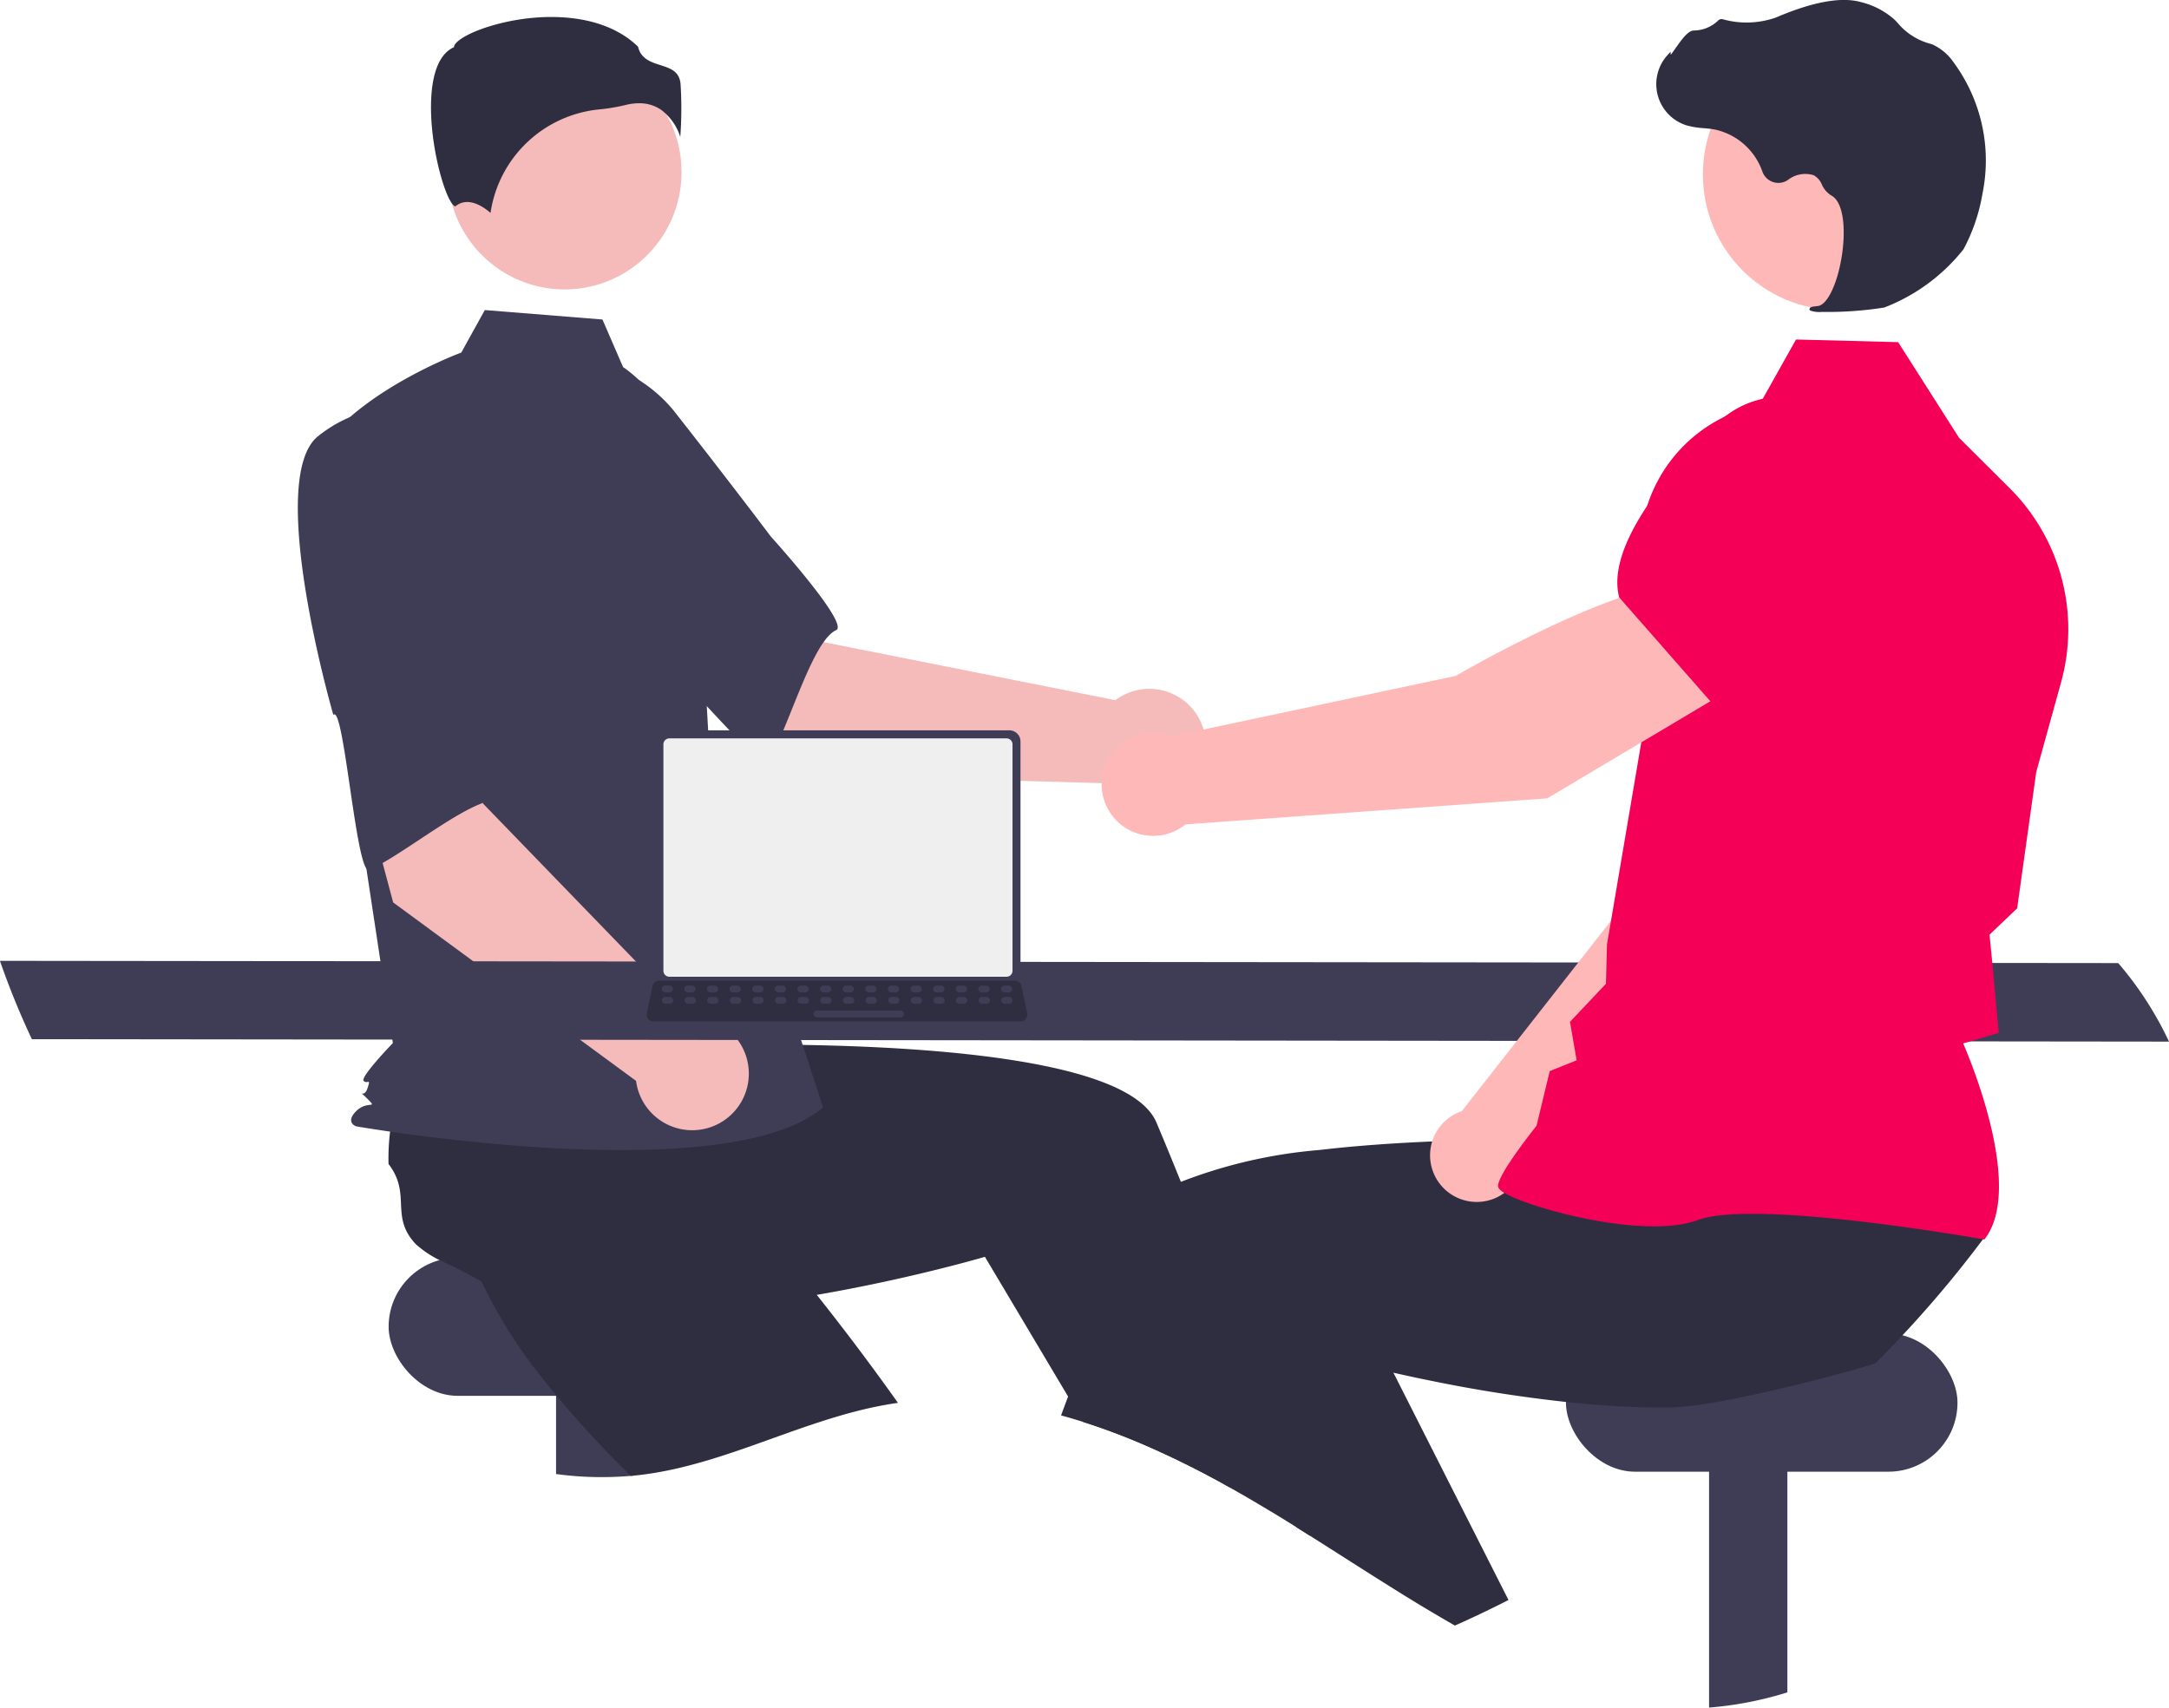 <svg xmlns="http://www.w3.org/2000/svg" width="127" height="100" viewBox="0 0 127 100">
    <g transform="translate(-15.745 -2.488)">
        <rect data-name="長方形 304" width="22.926" height="8.091" rx="4.045" transform="translate(38.5 76.141)" style="fill:#3f3d56"/>
        <path data-name="パス 886" d="M409.639 638.217v6.731a19.788 19.788 0 0 1-4.585-.089v-6.642z" transform="translate(-356.751 -556.048)" style="fill:#3f3d56"/>
        <path data-name="パス 887" d="M395.885 528.757c-.125.018-.248.035-.373.056-5 .8-9.556 3.509-14.574 4.147-.163.021-.324.04-.487.054-.07.006-.139.014-.209.019a64.085 64.085 0 0 1-3.6-3.814 48.446 48.446 0 0 1-1.8-2.194 27.57 27.57 0 0 1-3.542-5.825 31.4 31.4 0 0 0-.767-4.718 6.055 6.055 0 0 1-.122-1.675c.335-2.224 2.146-1.969 2.7-4.148a12.256 12.256 0 0 1 1.6-1.128c.093-.055.188-.111.286-.167l6.04-4.188 2.308 2.272 3.513 3.458 3.807 3.745-3.232 3.276s2.7 3.124 5.858 7.288c.844 1.12 1.724 2.314 2.594 3.542z" transform="translate(-327.563 -444.113)" style="fill:#2f2e41"/>
        <path data-name="パス 888" d="M836.639 638.217v19.429a20.831 20.831 0 0 1-4.585.89v-20.319z" transform="translate(-716.239 -556.048)" style="fill:#3f3d56"/>
        <rect data-name="長方形 305" width="22.926" height="8.091" rx="4.045" transform="translate(107.435 80.583)" style="fill:#3f3d56"/>
        <path data-name="パス 889" d="M655.3 680.911q-1.2-.728-2.436-1.423l-.3-.168.544-.233 1.467-.633.014-.006.016.054z" transform="translate(-565.128 -589.896)" style="fill:#ffb6b6"/>
        <path data-name="パス 890" d="M396.908 526.881c-.261-.167-.52-.33-.781-.492q-.631-.4-1.265-.784l-.225-.136q-1.2-.728-2.436-1.423l-.3-.168a53.334 53.334 0 0 0-4.92-2.416 38.26 38.26 0 0 0-3.35-1.245l-.887-1.49-3.992-6.709-.878-1.474s-2.993.888-7.229 1.74a91.308 91.308 0 0 1-5.034.872c-1.912.273-3.916.49-5.909.595-.95.051-1.9.076-2.83.068a27.408 27.408 0 0 1-6.756-.782 31.083 31.083 0 0 0-4.177-2.3 6.035 6.035 0 0 1-1.39-.936c-1.54-1.634-.225-2.908-1.594-4.691a12.429 12.429 0 0 1 .1-1.958c.014-.108.029-.217.046-.328l.432-7.354 3.206-.425 4.879-.647 5.286-.7.582 4.572s4.116-.209 9.33-.14c8.375.114 19.582.952 21.1 4.547l.427 1.02q.508 1.223 1.006 2.459c1.2 2.982 2.351 5.993 3.4 8.839a411.952 411.952 0 0 1 4.039 11.499c.035.132.077.262.12.387z" transform="translate(-304.46 -434.454)" style="fill:#2f2e41"/>
        <path data-name="パス 891" d="m443.78 340.732-10.128-8.63 6.589-6.691 4.6 7.555 17.04 3.39a3.311 3.311 0 1 1-.47 4.867z" transform="translate(-380.829 -292.865)" style="fill:#f4bbba"/>
        <path data-name="パス 892" d="M376.584 272.518c-1.17 3.82 9.977 12.932 9.977 12.932.124-.917 6.444 6.992 6.874 6.275 1.222-2.036 2.567-7.068 3.978-7.711.807-.368-3.822-5.48-3.822-5.48s-2.361-3.134-5.478-7.106a8.433 8.433 0 0 0-7.444-3.325s-2.915.597-4.085 4.415z" transform="translate(-332.71 -244.623)" style="fill:#3f3d56"/>
        <ellipse data-name="楕円形 112" cx="6.85" cy="6.873" rx="6.85" ry="6.873" transform="translate(41.952 5.692)" style="fill:#f4bbba"/>
        <path data-name="パス 893" d="M336.926 253.7a7.094 7.094 0 0 1 2.865 4.143 39.384 39.384 0 0 1 1.682 9.381l.535 9.532 6.629 20.3c-5.745 4.878-27.34 1.109-27.34 1.109s-.663-.222 0-.887 1.308-.076.645-.741-.206.076.015-.589 0-.222-.221-.443 1.711-2.217 1.711-2.217l-1.768-11.651-2.21-23.5c2.652-3.326 7.984-5.286 7.984-5.286l1.378-2.489 6.889.553z" transform="translate(-284.699 -229.716)" style="fill:#3f3d56"/>
        <path data-name="パス 894" d="M372.205 147.646a3.184 3.184 0 0 1 1.128 1.589 22.45 22.45 0 0 0 .015-3.119c-.081-.73-.593-.894-1.186-1.084-.536-.172-1.141-.366-1.3-1.075-2.153-2.1-5.9-2-8.467-1.263-1.411.4-2.224.922-2.3 1.225l-.015.063-.057.029c-1.088.546-1.3 2.27-1.286 3.619.026 2.543.9 5.432 1.395 5.666.026.012.033.008.044 0 .742-.6 1.648.045 2.046.393a7.134 7.134 0 0 1 6.379-6.063 11.144 11.144 0 0 0 1.537-.259 3.226 3.226 0 0 1 .785-.1 2.23 2.23 0 0 1 1.282.379z" transform="translate(-317.756 -138.732)" style="fill:#2f2e41"/>
        <path data-name="パス 895" d="m376.9 476.006-2.1-1.077a.576.576 0 0 1 .518-1.015l2.1 1.077a.576.576 0 0 1-.518 1.015z" transform="translate(-331.079 -417.784)" style="fill:#f50057"/>
        <path data-name="パス 896" d="m326.381 391.512-3.447-12.875 9.211-1.75-.5 8.838 12.1 12.5a3.315 3.315 0 1 1-3.142 3.737z" transform="translate(-287.615 -336.175)" style="fill:#f4bbba"/>
        <path data-name="パス 897" d="M310.625 288.528c-3.127 2.477.886 16.329.886 16.329.621-.684 1.343 9.427 2.1 9.083 2.158-.978 6.114-4.353 7.64-4.078.872.157-.042-6.688-.042-6.688s-.168-3.925-.484-8.971a8.477 8.477 0 0 0-4.243-6.98s-2.73-1.172-5.857 1.305z" transform="translate(-276.249 -260.502)" style="fill:#3f3d56"/>
        <path data-name="パス 898" d="M326.134 495.359 201 495.217a47.267 47.267 0 0 1-1.87-4.589l124.031.132a20.186 20.186 0 0 1 2.973 4.599z" transform="translate(-183.389 -431.871)" style="fill:#3f3d56"/>
        <path data-name="パス 899" d="M722.582 715.478q-.97.471-1.957.909a102.457 102.457 0 0 1-3.251-1.942l3.987-1.758z" transform="translate(-619.691 -618.704)" style="fill:#ffb6b6"/>
        <path data-name="パス 900" d="M646.123 537.149q-.972 1.309-2.006 2.565-.953 1.159-1.957 2.273a51.67 51.67 0 0 1-.843.917q-.79.849-1.614 1.67c-.99.313-2.995.863-5.143 1.377-1.564.373-3.2.727-4.585.952a16.45 16.45 0 0 1-2.341.251c-.933.008-1.88-.017-2.83-.068a59.693 59.693 0 0 1-3.206-.26 84.036 84.036 0 0 1-7.736-1.207 89.28 89.28 0 0 1-2.368-.506 86.416 86.416 0 0 1-3.379-.827c-.944-.247-1.481-.408-1.481-.408l-2.364 3.972-1.227 2.061-.9 1.515-.24.4-.3-.168a53.341 53.341 0 0 0-4.92-2.416 37.941 37.941 0 0 0-3.35-1.245 32.086 32.086 0 0 0-1.3-.382q.2-.55.413-1.107.389-1.04.794-2.1a263.238 263.238 0 0 1 3.362-8.399 3.536 3.536 0 0 1 1.421-1.521 8.279 8.279 0 0 1 1.026-.552 28.916 28.916 0 0 1 8.064-1.861l.8-.089c2.645-.279 5.452-.424 8.076-.49 1.314-.033 2.582-.046 3.761-.047h1.112c.972 0 1.867.019 2.655.035l.448.011.289.006c1.722.044 2.778.1 2.778.1l.409-3.224.084-.65.079-.619.01-.078h.065l1.138-.022 9.569-.187 5.227-.1-.828 3.563-1.368 5.879c.128.926 4.754.198 4.706.986z" transform="translate(-514.16 -462.236)" style="fill:#2f2e41"/>
        <path data-name="パス 901" d="M658.144 627.793c-.391.2-.784.4-1.18.587q-.97.471-1.957.909a105.559 105.559 0 0 1-3.251-1.942c-1.755-1.088-3.493-2.215-5.235-3.314-.261-.167-.52-.33-.781-.492a202.591 202.591 0 0 1-2.218-3.377q-.285-.438-.566-.882a176.138 176.138 0 0 1-3.521-5.768l2.919-1.367 5.426-2.541.936-.438 2.691 5.316 2.4 4.742.534 1.055z" transform="translate(-554.074 -531.606)" style="fill:#2f2e41"/>
        <path data-name="パス 902" d="m734.2 423.834 13.834-13.386 3.835-10.894-5.656-2.468c-2.905 2.792-6.046 11.489-6.046 11.489l-9.52 12.152a3.137 3.137 0 0 0-.221.085 2.731 2.731 0 1 0 3.774 3.021z" transform="translate(-629.308 -353.169)" style="fill:#ffb8b8"/>
        <path data-name="パス 903" d="m828.86 336.105 7.174 2.285h.027c2.67-.449 4.886-4.825 6.274-8.416a5.019 5.019 0 0 0-2.543-6.349 4.993 4.993 0 0 0-5.244.664l-3.684 3.02z" transform="translate(-713.551 -290.972)" style="fill:#f50057"/>
        <path data-name="パス 904" d="m782.4 313.962.042-.056c2.238-2.979-.823-10.355-1.286-11.425l2.081-.619-.363-3.976-.175-1.773 1.618-1.542.005-.039 1.113-7.947 1.456-5.259a11.652 11.652 0 0 0-3-11.348l-2.977-2.965-3.566-5.6-5.979-.155-2.15 3.833a8.741 8.741 0 0 0-6.973 8.753l.2 10.2-2.146 12.644-.06 2.3-2.106 2.23.389 2.254-1.575.63-.771 3.2c-.294.37-2.238 2.835-2.256 3.522 0 .1.071.2.231.32 1.258.9 8.291 2.86 11.456 1.684 3.371-1.252 16.585 1.1 16.718 1.124z" transform="translate(-650.463 -238.888)" style="fill:#f50057"/>
        <ellipse data-name="楕円形 113" cx="7.922" cy="7.948" rx="7.922" ry="7.948" transform="translate(115.453 4.755)" style="fill:#ffb8b8"/>
        <path data-name="パス 905" d="M822.184 154.2a21.477 21.477 0 0 0 3.665-.257 10.93 10.93 0 0 0 4.639-3.411 10.646 10.646 0 0 0 1.113-3.265 9.689 9.689 0 0 0-1.684-7.671 3.045 3.045 0 0 0-1.229-1.052 1.53 1.53 0 0 0-.135-.046 3.752 3.752 0 0 1-1.867-1.159 3.113 3.113 0 0 0-.31-.321 4.619 4.619 0 0 0-1.929-.972c-1.147-.308-2.807 0-4.933.91a5.173 5.173 0 0 1-3.136.1.293.293 0 0 0-.277.1 2.073 2.073 0 0 1-1.411.564c-.321.014-.658.46-1.066 1.043-.092.132-.2.286-.278.38l-.01-.18-.182.2a2.531 2.531 0 0 0 1.137 4.118 4.9 4.9 0 0 0 .988.158c.2.018.411.037.612.072a3.8 3.8 0 0 1 2.823 2.473.992.992 0 0 0 1.5.484 1.637 1.637 0 0 1 1.5-.273 1.092 1.092 0 0 1 .482.548 1.424 1.424 0 0 0 .539.631c.814.421.87 2.287.578 3.843-.282 1.5-.839 2.584-1.355 2.638-.4.041-.443.07-.471.14l-.026.063.045.059a1.618 1.618 0 0 0 .678.083z" transform="translate(-699.776 -133.445)" style="fill:#2f2e41"/>
        <path data-name="パス 906" d="m644.163 357.2-3.054-6.11c-4.433.3-13.233 5.447-13.233 5.447l-16.648 3.542a3.015 3.015 0 1 0 .82 5.157l21.178-1.523z" transform="translate(-526.886 -314.47)" style="fill:#ffb8b8"/>
        <path data-name="パス 907" d="m803.68 300.386 7.977-5.948 1.405-5.081a5.561 5.561 0 0 0-1.663-5.615 5.5 5.5 0 0 0-7.53.244c-3 3.006-6.426 7.2-5.69 10.109l.007.029z" transform="translate(-687.635 -256.653)" style="fill:#f50057"/>
        <path data-name="パス 908" d="M441.818 406.194v13.6a.653.653 0 0 0 .651.653h20.08a.653.653 0 0 0 .651-.653v-13.6a.653.653 0 0 0-.651-.653h-20.08a.653.653 0 0 0-.651.653z" transform="translate(-387.703 -360.283)" style="fill:#3f3d56"/>
        <path data-name="パス 909" d="M444.8 408.866v13.259a.349.349 0 0 0 .348.349h19.745a.349.349 0 0 0 .348-.349v-13.259a.349.349 0 0 0-.348-.35h-19.748a.349.349 0 0 0-.345.35z" transform="translate(-390.211 -362.786)" style="fill:#efefef"/>
        <path data-name="パス 910" d="M438.688 500.212a.39.39 0 0 0 .307.148h21.5a.4.4 0 0 0 .387-.478l-.334-1.591a.4.4 0 0 0-.248-.291.384.384 0 0 0-.14-.027h-20.832a.383.383 0 0 0-.14.027.4.4 0 0 0-.246.288l-.334 1.591a.4.4 0 0 0 .08.333z" transform="translate(-384.993 -438.054)" style="fill:#2f2e41"/>
        <rect data-name="長方形 308" width=".662" height=".399" rx=".199" transform="rotate(180 37.508 30.304)" style="fill:#3f3d56"/>
        <rect data-name="長方形 309" width=".662" height=".399" rx=".199" transform="rotate(180 36.846 30.304)" style="fill:#3f3d56"/>
        <rect data-name="長方形 310" width=".662" height=".399" rx=".199" transform="rotate(180 36.184 30.304)" style="fill:#3f3d56"/>
        <rect data-name="長方形 311" width=".662" height=".399" rx=".199" transform="rotate(180 35.522 30.304)" style="fill:#3f3d56"/>
        <rect data-name="長方形 312" width=".662" height=".399" rx=".199" transform="rotate(180 34.86 30.304)" style="fill:#3f3d56"/>
        <rect data-name="長方形 313" width=".662" height=".399" rx=".199" transform="rotate(180 34.197 30.304)" style="fill:#3f3d56"/>
        <rect data-name="長方形 314" width=".662" height=".399" rx=".199" transform="rotate(180 33.535 30.304)" style="fill:#3f3d56"/>
        <rect data-name="長方形 315" width=".662" height=".399" rx=".199" transform="rotate(180 32.873 30.304)" style="fill:#3f3d56"/>
        <rect data-name="長方形 316" width=".662" height=".399" rx=".199" transform="rotate(180 32.211 30.304)" style="fill:#3f3d56"/>
        <rect data-name="長方形 317" width=".662" height=".399" rx=".199" transform="rotate(180 31.548 30.304)" style="fill:#3f3d56"/>
        <rect data-name="長方形 318" width=".662" height=".399" rx=".199" transform="rotate(180 30.886 30.304)" style="fill:#3f3d56"/>
        <rect data-name="長方形 319" width=".662" height=".399" rx=".199" transform="rotate(180 30.224 30.304)" style="fill:#3f3d56"/>
        <rect data-name="長方形 320" width=".662" height=".399" rx=".199" transform="rotate(180 29.562 30.304)" style="fill:#3f3d56"/>
        <rect data-name="長方形 321" width=".662" height=".399" rx=".199" transform="rotate(180 28.9 30.303)" style="fill:#3f3d56"/>
        <rect data-name="長方形 322" width=".662" height=".399" rx=".199" transform="rotate(180 28.237 30.303)" style="fill:#3f3d56"/>
        <rect data-name="長方形 323" width=".662" height=".399" rx=".199" transform="rotate(180 27.575 30.303)" style="fill:#3f3d56"/>
        <rect data-name="長方形 324" width=".662" height=".399" rx=".199" transform="rotate(180 37.517 30.636)" style="fill:#3f3d56"/>
        <rect data-name="長方形 325" width=".662" height=".399" rx=".199" transform="rotate(180 36.854 30.636)" style="fill:#3f3d56"/>
        <rect data-name="長方形 326" width=".662" height=".399" rx=".199" transform="rotate(180 36.192 30.636)" style="fill:#3f3d56"/>
        <rect data-name="長方形 327" width=".662" height=".399" rx=".199" transform="rotate(180 35.53 30.636)" style="fill:#3f3d56"/>
        <rect data-name="長方形 328" width=".662" height=".399" rx=".199" transform="rotate(180 34.867 30.636)" style="fill:#3f3d56"/>
        <rect data-name="長方形 329" width=".662" height=".399" rx=".199" transform="rotate(180 34.206 30.636)" style="fill:#3f3d56"/>
        <rect data-name="長方形 330" width=".662" height=".399" rx=".199" transform="rotate(180 33.543 30.636)" style="fill:#3f3d56"/>
        <rect data-name="長方形 331" width=".662" height=".399" rx=".199" transform="rotate(180 32.881 30.636)" style="fill:#3f3d56"/>
        <rect data-name="長方形 332" width=".662" height=".399" rx=".199" transform="rotate(180 32.218 30.636)" style="fill:#3f3d56"/>
        <rect data-name="長方形 333" width=".662" height=".399" rx=".199" transform="rotate(180 31.556 30.636)" style="fill:#3f3d56"/>
        <rect data-name="長方形 334" width=".662" height=".399" rx=".199" transform="rotate(180 30.894 30.636)" style="fill:#3f3d56"/>
        <rect data-name="長方形 335" width=".662" height=".399" rx=".199" transform="rotate(180 30.232 30.636)" style="fill:#3f3d56"/>
        <rect data-name="長方形 336" width=".662" height=".399" rx=".199" transform="rotate(180 29.57 30.636)" style="fill:#3f3d56"/>
        <rect data-name="長方形 337" width=".662" height=".399" rx=".199" transform="rotate(180 28.907 30.636)" style="fill:#3f3d56"/>
        <rect data-name="長方形 338" width=".662" height=".399" rx=".199" transform="rotate(180 28.245 30.636)" style="fill:#3f3d56"/>
        <rect data-name="長方形 339" width=".662" height=".399" rx=".199" transform="rotate(180 27.583 30.636)" style="fill:#3f3d56"/>
        <rect data-name="長方形 340" width="5.298" height=".399" rx=".199" transform="rotate(180 34.337 31.035)" style="fill:#3f3d56"/>
    </g>
</svg>
